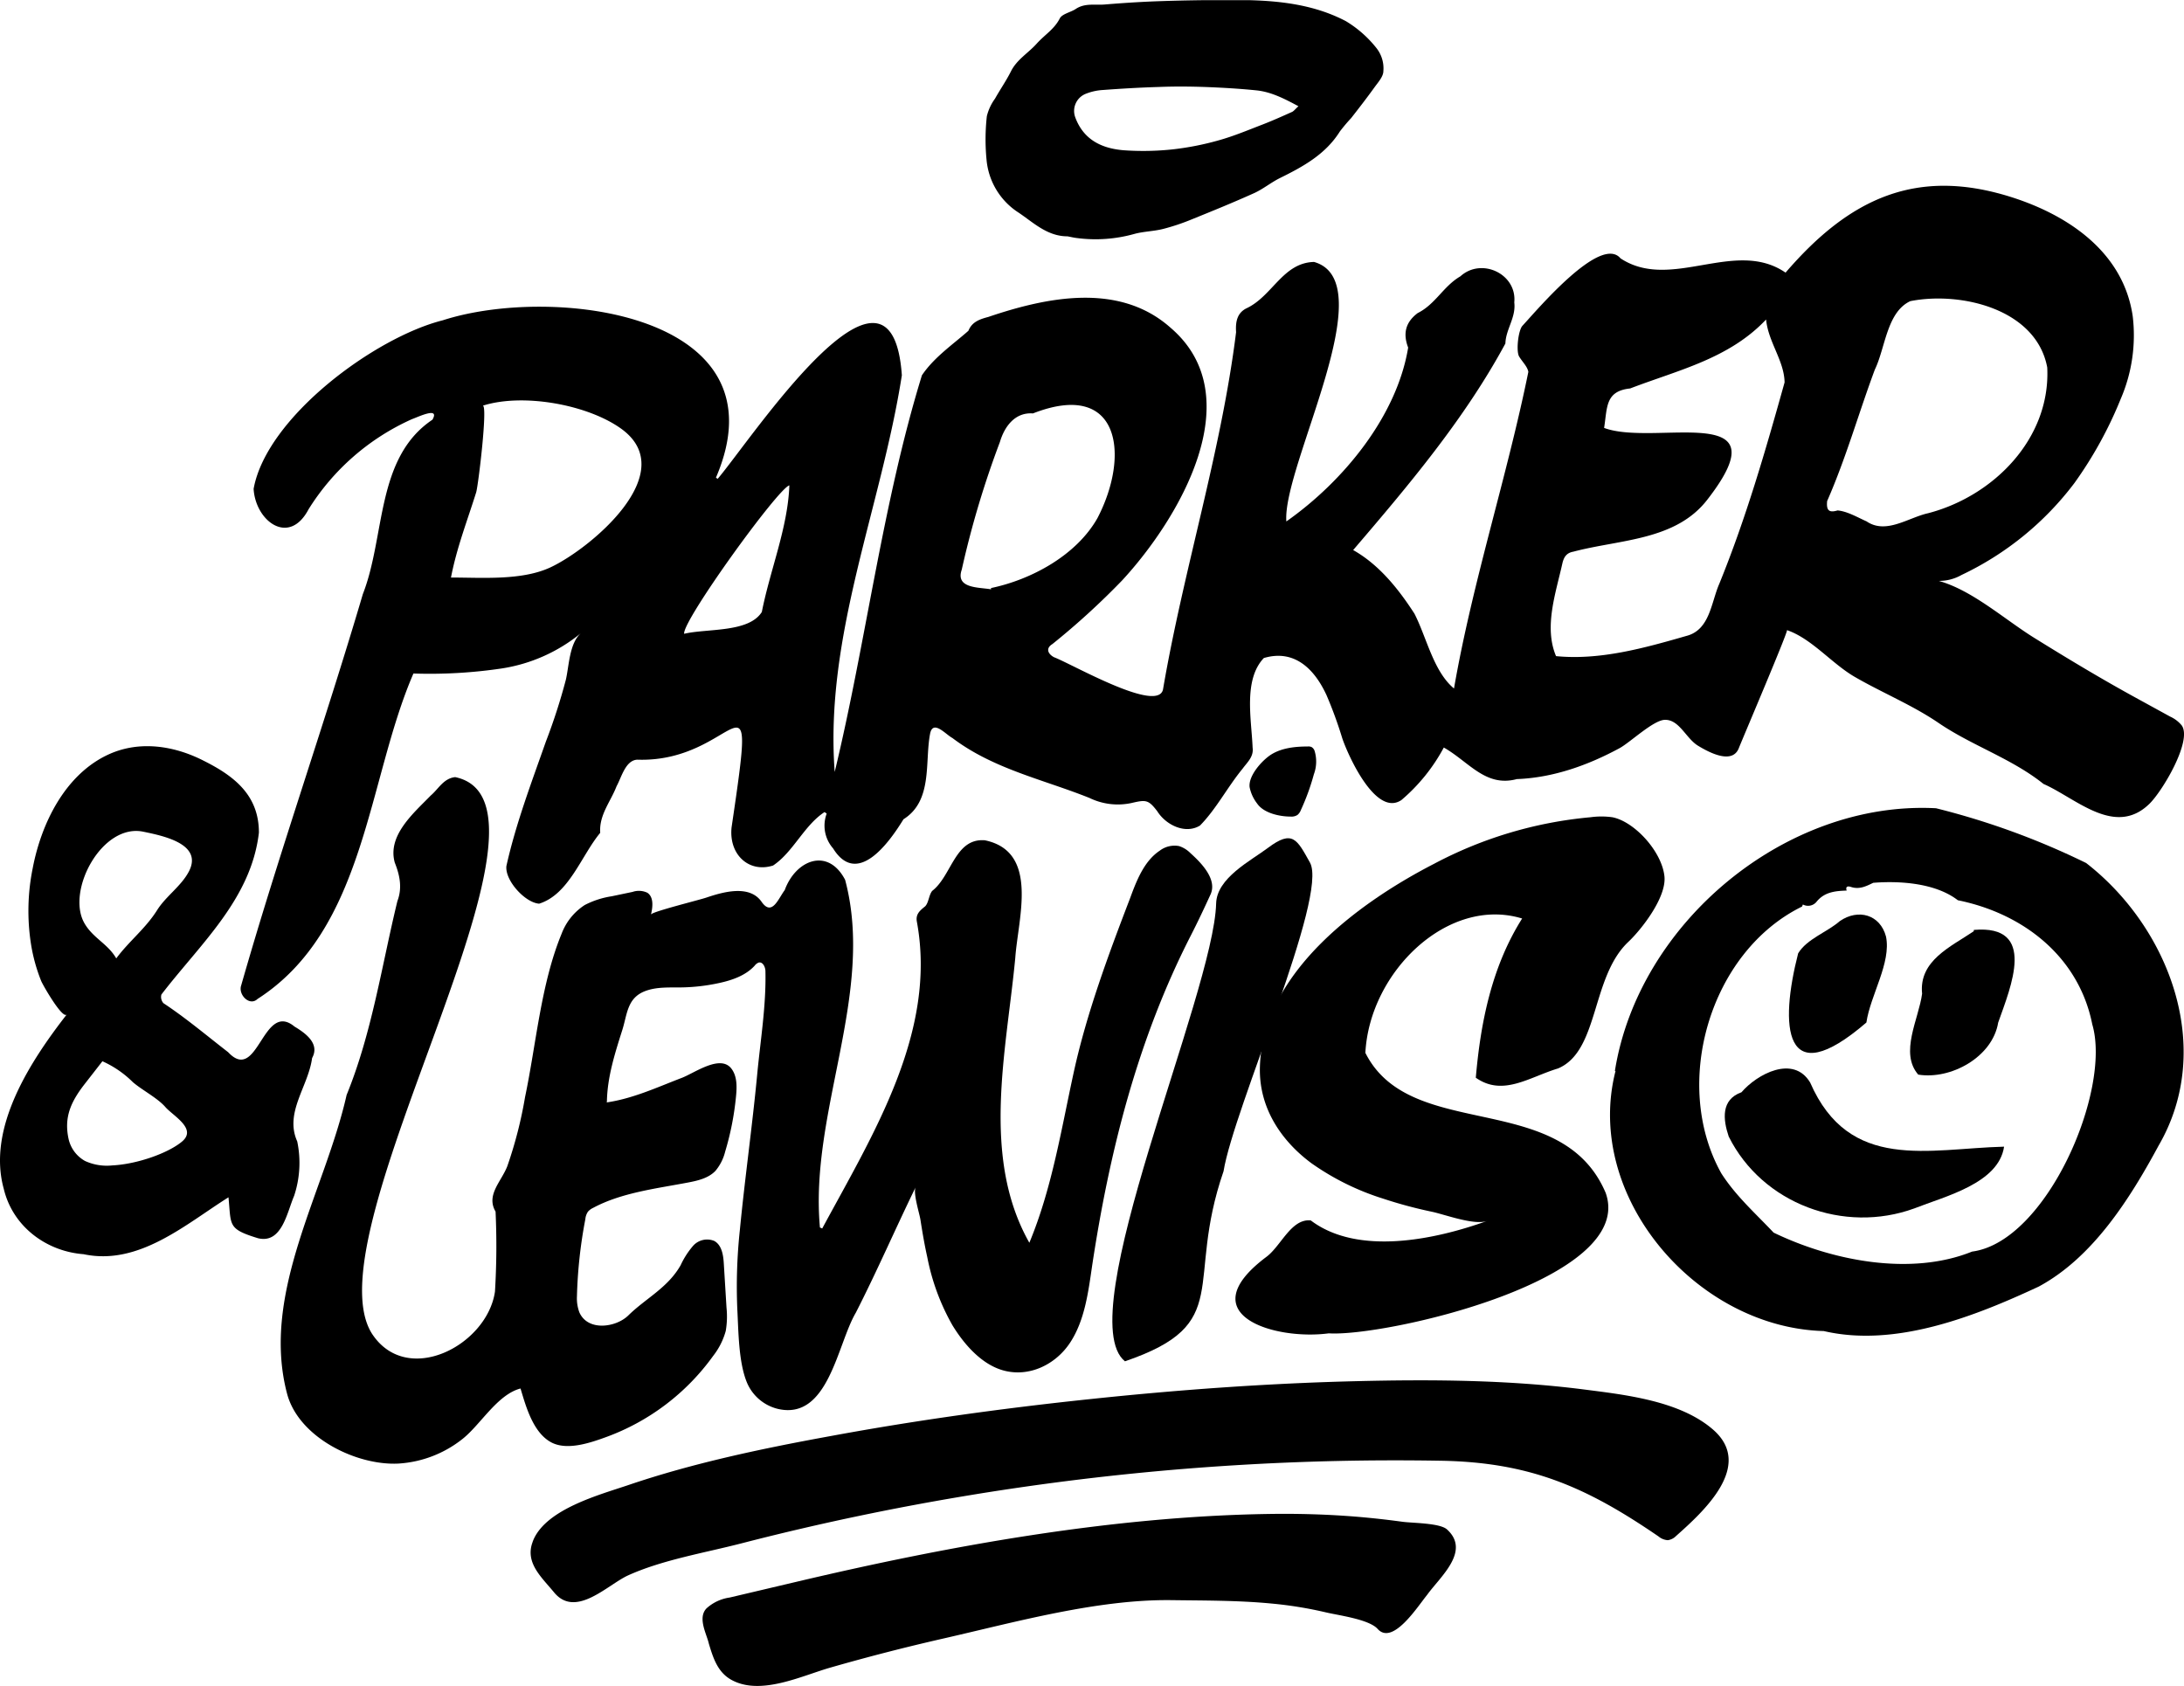 <svg xmlns="http://www.w3.org/2000/svg" viewBox="0 0 400.69 309.32"><path d="M131.67,87.85c6-7,31.86-46.42,33.79-19-3.8,24.32-14.2,47.8-12.32,72.78,5.81-24.14,8.75-49.22,16-72.77,2.23-3.31,5.64-5.62,8.53-8.17.67-1.67,2.12-2.13,3.65-2.54,10.83-3.67,24.07-6.38,33.46,2,14.76,12.65,1.57,35-8.9,46.33a137.28,137.28,0,0,1-12.79,11.68c-1.33.82-.79,1.84.28,2.42,3.31,1.25,19,10.33,20,5.93,3.76-22,10.67-43.54,13.41-65.56-.13-2,.23-3.6,2-4.43,4.7-2.26,6.61-8.32,12.3-8.46C254,51.71,235.25,85.54,236,95.67c10.49-7.37,20.28-19.32,22.35-31.9-1-2.61-.46-4.67,1.75-6.33,3.28-1.64,4.72-4.94,7.83-6.74,3.88-3.52,10.4-.44,9.89,4.78.34,2.78-1.56,4.93-1.63,7.54-7.48,13.85-17.74,26-27.93,37.9,4.76,2.68,8.32,7.14,11.25,11.68,2.27,4.46,3.48,10.57,7.25,13.72,3.41-19.63,9.7-38.72,13.64-58.09-.17-1-1.14-1.88-1.7-2.84s-.17-4.72.61-5.61c2.82-3.05,14.35-16.74,18-12.38,9.28,6.12,21-3.75,30.28,2.62,11.7-13.6,24.1-19.56,42-13.67C379.85,39.74,389.6,46.49,391.28,58a29.44,29.44,0,0,1-2.2,15.19,73.94,73.94,0,0,1-8.49,15.43,55.92,55.92,0,0,1-20.71,16.87,8.34,8.34,0,0,1-4.18,1.09c6.12,1.71,12,7,17.42,10.39,6.13,3.81,12.31,7.53,18.64,11l6.4,3.51a5.83,5.83,0,0,1,2.11,1.61c2,2.79-3.6,12.2-6,14.46-6.32,6.05-13.43-1.13-19.36-3.72-5.86-4.69-13.11-7-19.29-11.22-4.77-3.25-10.37-5.54-15.37-8.44-4.22-2.46-7.86-7-12.4-8.56.3.1-8,19.55-8.85,21.69-1.25,3.09-5.71.59-7.47-.48-2.21-1.35-3.43-4.8-6.06-4.75-2.07,0-6.38,4.13-8.32,5.19-5.82,3.15-12.19,5.43-18.86,5.68-5.74,1.54-8.78-3.17-13.4-5.79a33.16,33.16,0,0,1-7.77,9.63c-4.74,3.22-9.86-8.35-10.86-11.33a76.73,76.73,0,0,0-2.88-7.89c-2.2-4.79-5.88-8.5-11.51-6.83-3.79,4-2.26,11.28-2.06,16.42.24,1.71-1,2.72-1.85,3.9-2.72,3.3-4.87,7.45-7.81,10.42-2.66,1.62-6.22-.07-7.83-2.63-1.64-2.15-2.1-2.12-4.73-1.51a11.9,11.9,0,0,1-7.71-.93c-8.56-3.43-17.6-5.29-25.15-11-1.21-.63-3.56-3.45-4.09-.78-1,5.22.53,12.29-4.88,15.69-2.68,4.37-8.51,12.46-12.92,5.34a6.31,6.31,0,0,1-1.17-6.38l-.39-.28c-3.75,2.43-5.76,7.36-9.45,9.81-4.42,1.4-8.14-2-7.61-7,4.79-32.39,1.22-11.79-17.3-12.42-2.17.1-2.9,3.26-3.8,4.87-1.08,2.83-3.23,5.25-3,8.55-3.5,4.22-5.73,11.29-11.21,13-2.61-.2-6.31-4.3-6-6.92,1.74-7.79,4.59-15.27,7.23-22.79a108.72,108.72,0,0,0,3.68-11.39c.58-2.5.64-6.68,2.75-8.53A30.11,30.11,0,0,1,92,122.65a89.78,89.78,0,0,1-16.15.92c-8.48,19.57-8.74,46.94-28.6,59.71-1.46,1.4-3.59-.78-3-2.49C51.13,156.71,59.49,133,66.57,109c4.17-10.67,2.34-25,12.77-32,1.42-2.49-2.7-.46-3.73-.11a43.11,43.11,0,0,0-19,16.55c-3.58,6.82-9.74,2.16-10.08-3.75C48.9,76.56,68.76,61.9,81.25,58.76c20.22-6.53,63.07-1.29,50.1,28.88Zm203.55,4.08c-.17,1.68.31,2.2,1.91,1.72,1.78.15,3.65,1.27,5.31,2,3.59,2.45,7.64-.68,11.31-1.49,12-3.13,22.49-13.69,21.85-26.74-2-10.72-15.83-14-25.12-12.17-4.32,2-4.58,8.59-6.51,12.56C341,75.78,338.7,84,335.22,91.93ZM294.3,78.51c9.27,3.48,33.17-5.21,19,13.08-5.82,7.63-16.08,7.35-24.66,9.63-1.36.24-1.76,1.15-2,2.16-1.2,5.42-3.42,11.65-1.16,17,8,.79,16.11-1.45,23.93-3.71,4.28-1.1,4.52-6.1,6-9.51,4.9-12,8.5-24.47,12-37-.07-4-3-7.4-3.39-11.54-6.8,7.2-16.09,9.26-24.94,12.65C294.5,71.76,294.9,74.7,294.3,78.51ZM88.55,74.44c1-.34-.8,14.64-1.19,15.9-1.64,5.23-3.58,10.2-4.62,15.62,5.73,0,13,.59,18.26-1.87,7.27-3.4,24.1-17.36,13-25.41C107.8,74.2,95.89,72.08,88.55,74.44Zm93.27,33.68,0-.23c7.39-1.54,15.67-6,19.53-12.84,6-11.51,4.2-25.47-11.84-19.2-3.27-.24-5.21,2.37-6.06,5.24a172.28,172.28,0,0,0-7,23.42C175.24,108,179.59,107.73,181.82,108.12Zm-37-19.07c-2.09.56-19.7,24.94-19.3,27.23,4.23-1,11.84-.17,14.25-4C141.29,104.55,144.54,96.83,144.82,89.05Z"></path><path d="M111,202.48c.26,0,.34-.21.35-.48.09-4.38,1.43-8.63,2.75-12.8,1-3,.86-6.11,4.34-7.39,2.1-.78,4.42-.61,6.66-.65a34.8,34.8,0,0,0,6.82-.8c2.41-.52,4.87-1.37,6.53-3.18a1.68,1.68,0,0,1,.75-.58c.74-.17,1.21.8,1.23,1.56.15,6.36-.92,12.71-1.52,19.07-.9,9.49-2.25,18.93-3.17,28.43a97.67,97.67,0,0,0-.47,14.51c.22,4,.21,9.78,1.79,13.54a8.27,8.27,0,0,0,5.69,4.79c9.25,2.11,10.86-11.89,14.25-17.63,3.91-7.66,7.34-15.57,11-23.08-.53,1.07.69,4.82.87,6,.36,2.31.75,4.61,1.26,6.89a41,41,0,0,0,4.6,12.45c2.1,3.45,5.28,7.14,9.26,8.28,4.81,1.37,9.74-1.06,12.39-5.15s3.29-9.23,4-14.1c3.18-21,8.37-41.5,18.08-60.49,1.28-2.5,2.46-5,3.63-7.56,1.29-2.81-1.78-5.87-3.69-7.59a5.13,5.13,0,0,0-2.09-1.29,4.49,4.49,0,0,0-3.53.84c-2.64,1.76-4,4.88-5.12,7.84l-.37,1c-3.94,10.27-7.92,21-10.27,31.71-2.31,10.55-4,21.37-8.17,31.39-8.91-15.77-4.19-35.22-2.58-52.28.51-7.29,4.43-19.47-5.57-21.56-5.5-.45-6.08,6.51-9.67,9.28-.62.76-.64,2.16-1.29,2.83-.92.75-1.78,1.41-1.53,2.8,3.76,20.28-8.08,39.1-17.36,56.31l-.42-.18c-1.95-21.18,10.17-43,4.62-63.79-3.18-6.06-9.09-3.6-11.08,1.89-1.17,1.54-2.33,4.9-4.25,2.14-2.23-3.21-7.13-1.78-10.15-.76-1.33.45-10,2.59-10.14,3.1.34-1.4.53-3.2-.67-4a3.61,3.61,0,0,0-2.71-.15l-3.82.8a16,16,0,0,0-4.94,1.6,10.81,10.81,0,0,0-4.26,5.29c-3.79,9.18-4.66,20.26-6.7,29.95A77.55,77.55,0,0,1,93.06,214c-1.11,2.82-3.92,5.26-2.14,8.29a138.23,138.23,0,0,1-.11,14.68c-1.44,9.9-16.2,17.57-22.6,7.67-11.66-18.71,38.51-97.2,15.3-102.06-2.14.22-3.09,2.21-4.49,3.38-3.09,3.19-8,7.31-6.59,12.31.91,2.28,1.41,4.62.48,7.05-2.89,11.89-4.66,24.16-9.32,35.58-4,17.74-15.81,36.28-10.92,54.81,2.14,8.08,12.82,13.23,20.47,12.81a20.93,20.93,0,0,0,11.76-4.55c3.27-2.6,6.37-8.13,10.6-9.22,1,3.33,2.35,8.32,5.87,10,2.91,1.35,7-.06,9.78-1.07a41.86,41.86,0,0,0,19.69-14.91,13,13,0,0,0,2.31-4.58,15.66,15.66,0,0,0,.14-4.27l-.49-8c-.09-1.6-.35-3.46-1.75-4.24a3.44,3.44,0,0,0-3.87.87,15.14,15.14,0,0,0-2.3,3.57c-2.34,4.14-6.4,6.08-9.58,9.2-2.25,2.23-7.43,3-9-.53a7.31,7.31,0,0,1-.45-2.94,86.63,86.63,0,0,1,1.54-14.16,2.93,2.93,0,0,1,.48-1.38,2.76,2.76,0,0,1,.93-.69c5.17-2.79,11.59-3.55,17.32-4.64,1.86-.35,3.83-.79,5.14-2.16a8.76,8.76,0,0,0,1.78-3.52,52.35,52.35,0,0,0,2-10.21c.16-1.69.21-3.55-.78-4.93-2-2.85-6.81.7-9.18,1.6-4.55,1.74-9,3.83-13.9,4.52"></path><path d="M206.39,249.76c-10.13-8.15,16.3-67.44,16.73-84,.12-4.68,6.31-7.8,9.52-10.21,4.52-3.39,5.32-1.53,7.69,2.7,3.43,6.12-14,45.17-15.85,56.64C217.32,235.6,226.58,242.86,206.39,249.76Z"></path><path d="M236.81,149.82a2,2,0,0,0,1.23-.3,2.17,2.17,0,0,0,.63-.91,41.36,41.36,0,0,0,2.38-6.55,6.69,6.69,0,0,0,.13-4.3,1.27,1.27,0,0,0-.56-.7,1.45,1.45,0,0,0-.72-.1c-2.22,0-4.7.25-6.64,1.45-1.71,1.07-4.24,3.9-4,6a7.17,7.17,0,0,0,1.37,3C231.84,149.2,234.78,149.82,236.81,149.82Z"></path><path d="M298.73,172.82c-6.85,6.48-5.32,20-12.88,23.21-5.25,1.57-10.11,5.21-15.09,1.7.87-10.06,2.89-20.32,8.5-29.21-13.61-4.15-28,9.81-28.76,24.65,8.3,16.52,35.9,6.5,44.08,25.67,5.73,16-40.5,26.46-50.79,25.79-9.85,1.32-25.65-3.35-11.49-14,2.73-2,4.57-7.08,8.18-6.72,8.66,6.55,22.9,3.51,32.37.09-2.38.86-7.67-1.15-10.15-1.68a81.71,81.71,0,0,1-8.93-2.4,47.27,47.27,0,0,1-13.15-6.49c-5.48-4.05-9.68-10.12-9.47-17.65.49-17.77,19.1-30.68,31.94-37.29a75.68,75.68,0,0,1,28.72-8.55,14.55,14.55,0,0,1,4,0c4.06.79,9.09,6.28,9.56,10.86C305.76,164.64,301.18,170.51,298.73,172.82Z"></path><path d="M47.5,152.77c-1.42,12.2-10.78,20.42-17.89,29.7a1.72,1.72,0,0,0,.37,1.58c4.12,2.72,7.94,5.95,11.88,9,5.51,5.88,6.32-9.54,12.18-4.7,2,1.2,4.69,3.12,3.22,5.77-.7,5.24-5.1,10-2.73,15.29a19.22,19.22,0,0,1-.57,10c-1.3,3-2.23,8.83-6.62,7.77-5.61-1.72-4.91-2.31-5.42-7.51-7.84,4.93-16.45,12.6-26.58,10.44-6.81-.51-13-5.05-14.65-12-3.12-11.27,5-23.56,11.57-32-.76,1-4.43-5.44-4.7-6.12a31.3,31.3,0,0,1-1.84-6.57A39.32,39.32,0,0,1,6,159.3C7.58,151,12,142,20,138.38c5.67-2.56,12-1.55,17.36,1.19C43,142.39,47.51,145.91,47.5,152.77Zm-21.18-.17c-7.55-1.6-14.16,10.7-10.89,16.68,1.55,2.81,4.34,3.84,5.9,6.56,2.35-3.18,5.36-5.45,7.5-8.86,1.61-2.56,4.4-4.38,5.81-7.06C37.33,154.82,29.87,153.34,26.32,152.6ZM20.6,213.82c4.64-.23,10.34-2.3,12.81-4.39,2.78-2.35-1.63-4.67-3.08-6.33s-4.25-3.09-5.95-4.55a18.84,18.84,0,0,0-5.59-3.84l-3.39,4.35C13,202.2,11.71,205,12.59,209a6.17,6.17,0,0,0,3,4A9.58,9.58,0,0,0,20.6,213.82Z"></path><path d="M296.28,196.48c4.32-27.12,31.3-49.64,58.91-48.19a138.59,138.59,0,0,1,27.55,10.05c15.29,11.88,23.65,34,13.3,51.83-5.35,9.91-12.12,20.56-22,25.88-11.78,5.49-26.3,11.22-39.44,8.16-23.4-.63-44.07-24.72-38.21-47.7Zm34.33-30.15c-16.89,8.28-24,32.49-14.81,48.94,2.66,4.16,6.24,7.32,9.6,10.88,10.79,5.21,25.22,8,36.41,3.48,13.66-1.78,25.63-29.56,22.05-41.69-2.45-12.37-12.61-20.33-24.66-22.77-4.08-3.15-10.59-3.59-15.53-3.2-1.32.65-2.56,1.26-4.08.76-.5-.17-1.06-.16-.79.66-2,.08-4,.22-5.48,2a2,2,0,0,1-2.55.56C330.68,166.16,330.59,166.39,330.61,166.33Z"></path><path d="M317.16,208.52c-1.06-3.15-1.44-6.77,2.34-8.12,2.87-3.34,9.52-6.92,12.6-1.79,7.19,16.48,21.72,12.12,35.58,11.77-1,6.75-10.82,9.1-16.47,11.33C338.32,226.41,323.33,220.88,317.16,208.52Z"></path><path d="M362.14,170.61c11.66-1,6.78,10.42,4.46,17-1.05,6.36-8.71,10.52-14.67,9.55-3.47-4,.1-10.21.71-14.84-.62-6.08,5.26-8.61,9.47-11.46Z"></path><path d="M342.42,187.6c-15.31,13.19-15.92.57-12.52-12.69,1.61-2.66,5.32-3.88,7.65-5.92,3.36-2.31,7.39-1.22,8.47,2.85C347,176.65,343.15,182.59,342.42,187.6Z"></path><path d="M189.16,272.61c-3.67.52-7.33,1.07-11,1.68q-21.28,3.49-42.2,8.89c-6.7,1.73-14.4,3-20.71,5.85-3.75,1.7-9.58,7.92-13.56,3.17-2.23-2.74-5.38-5.39-4-9.21a5.27,5.27,0,0,1,.19-.51c2.48-5.67,12.17-8.24,17.36-10,12-4.08,24.62-6.72,37.12-9,15.79-2.92,31.71-5.11,47.68-6.79,16.29-1.72,32.65-2.9,49-3.29,13.71-.33,27.56-.23,41.19,1.48,7.74,1,18,2.06,24.16,7.5,7.4,6.59-1.91,15-6.89,19.43a2.62,2.62,0,0,1-1.51.77,2.93,2.93,0,0,1-1.71-.69C291,272.79,280.63,268.24,264.12,268A479.55,479.55,0,0,0,189.16,272.61Z"></path><path d="M129.46,299.7c-.54-1.6-1-3.38.15-4.6a8,8,0,0,1,4.27-2l12.18-2.87c28-6.62,57.78-12,86.61-12.46,5.48-.09,11,.07,16.43.52q4.11.35,8.19.91c1.79.25,6.85.21,8.18,1.4,4.42,4-1.29,8.73-3.63,12-1.74,2.13-6.32,9.36-9.09,6.26-1.56-1.75-7.1-2.48-9.34-3a73.05,73.05,0,0,0-10.29-1.67c-6-.57-12.24-.53-18.22-.61-13.54-.17-28.51,4-41.64,7q-10.56,2.4-21,5.4c-5.24,1.51-12.74,5.18-18.08,2.22-2.55-1.41-3.36-4.08-4.14-6.67C129.92,301,129.68,300.36,129.46,299.7Z"></path><path d="M195.85,43.36c-3.85,0-6.43-2.71-9.29-4.56A12.87,12.87,0,0,1,181,29.33a38.69,38.69,0,0,1,.05-8,9.09,9.09,0,0,1,1.5-3.23c.94-1.68,2.06-3.28,2.92-5,1.08-2.17,3.16-3.35,4.7-5.06s3.23-2.65,4.26-4.65c.44-.86,2-1.12,2.94-1.75C199.1.49,201,1,202.85.81c2.82-.23,5.64-.42,8.46-.54,3.2-.13,6.4-.2,9.6-.24,2.74,0,5.49,0,8.24,0,6.16.16,12.22.94,17.77,3.85a20.85,20.85,0,0,1,5.62,4.95,6,6,0,0,1,1.26,4.23c0,.95-.92,2-1.57,2.88-1.4,1.95-2.87,3.85-4.35,5.74a31.65,31.65,0,0,0-2.06,2.44c-2.63,4.2-6.74,6.45-11,8.55-1.62.8-3.06,2-4.7,2.75-3.77,1.7-7.6,3.26-11.43,4.81A39.39,39.39,0,0,1,213.41,42c-1.72.44-3.55.45-5.26.91a26.4,26.4,0,0,1-10.53.77C197,43.61,196.44,43.47,195.85,43.36Zm42.37-23.87c-2.59-1.39-5-2.63-7.7-2.91-3.13-.32-6.28-.5-9.42-.62-2.87-.1-5.74-.12-8.61,0-3.37.1-6.75.3-10.12.55a10.05,10.05,0,0,0-3.22.72,3.38,3.38,0,0,0-1.86,4.34c1.54,4.12,4.9,5.68,8.9,6a50.57,50.57,0,0,0,9-.17,52.27,52.27,0,0,0,8.49-1.68c2.72-.76,5.34-1.87,8-2.89,1.83-.71,3.61-1.51,5.4-2.31C237.42,20.33,237.65,20,238.22,19.49Z"></path></svg>